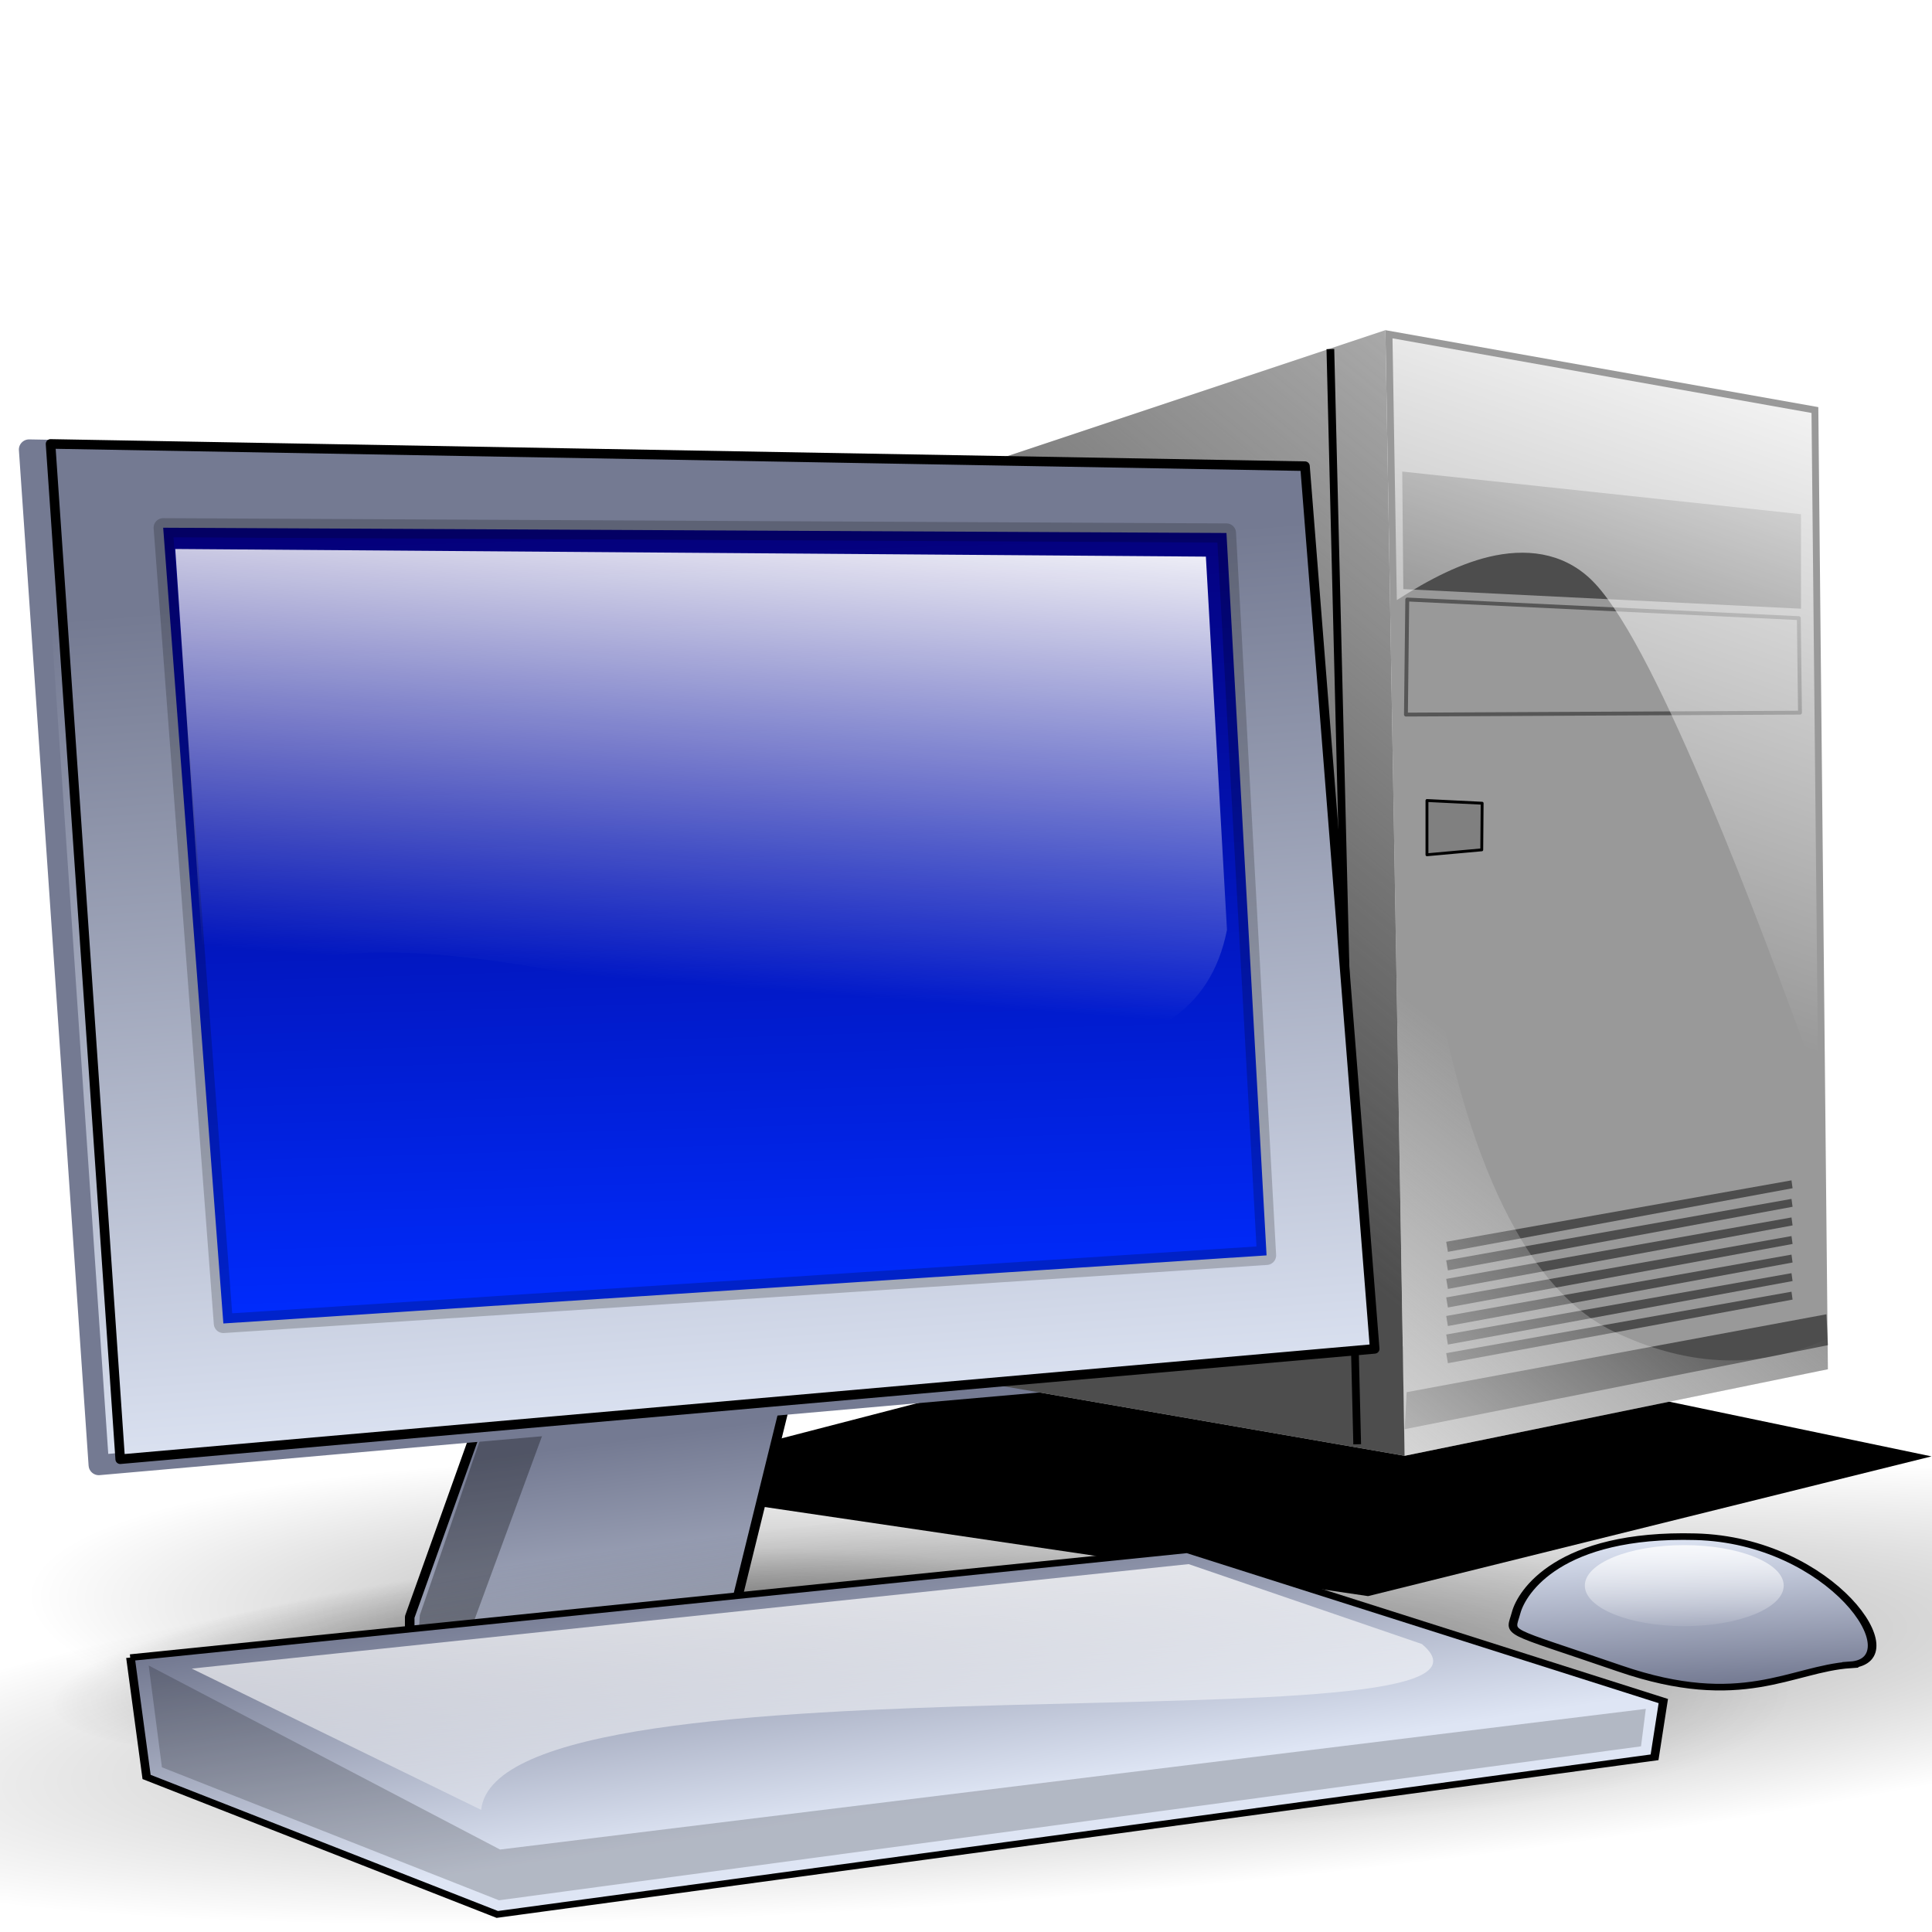<?xml version="1.0" encoding="UTF-8" standalone="no"?>
<!-- Created with Inkscape (http://www.inkscape.org/) -->

<svg
   xmlns:dc="http://purl.org/dc/elements/1.1/"
   xmlns:cc="http://creativecommons.org/ns#"
   xmlns:rdf="http://www.w3.org/1999/02/22-rdf-syntax-ns#"
   xmlns:svg="http://www.w3.org/2000/svg"
   xmlns="http://www.w3.org/2000/svg"
   xmlns:xlink="http://www.w3.org/1999/xlink"
   xmlns:sodipodi="http://sodipodi.sourceforge.net/DTD/sodipodi-0.dtd"
   xmlns:inkscape="http://www.inkscape.org/namespaces/inkscape"
   id="svg2"
   sodipodi:docname="desktop.svg"
   viewBox="0 0 250 250"
   sodipodi:version="0.32"
   version="1.0"
   inkscape:output_extension="org.inkscape.output.svg.inkscape"
   inkscape:version="0.91 r13725">
  <defs
     id="defs4">
    <linearGradient
       id="linearGradient2984">
      <stop
         id="stop2985"
         style="stop-color:#ffffff"
         offset="0" />
      <stop
         id="stop2986"
         style="stop-color:#ffffff;stop-opacity:0"
         offset="1" />
    </linearGradient>
    <linearGradient
       id="linearGradient2979">
      <stop
         id="stop2980"
         style="stop-color:#dee5f4"
         offset="0" />
      <stop
         id="stop2981"
         style="stop-color:#747a92"
         offset="1" />
    </linearGradient>
    <linearGradient
       id="linearGradient3000">
      <stop
         id="stop3001"
         style="stop-color:#000000;stop-opacity:.392"
         offset="0" />
      <stop
         id="stop3002"
         style="stop-color:#000000;stop-opacity:0"
         offset="1" />
    </linearGradient>
    <radialGradient
       id="radialGradient4429"
       xlink:href="#linearGradient3000"
       gradientUnits="userSpaceOnUse"
       cy="1101"
       cx="48.594"
       gradientTransform="matrix(3.585 .202 -.046 .723 35.485 -558.45)"
       r="31.846"
       inkscape:collect="always" />
    <radialGradient
       id="radialGradient4432"
       xlink:href="#linearGradient3000"
       gradientUnits="userSpaceOnUse"
       cy="1101"
       cx="48.594"
       gradientTransform="matrix(1.969 -.244 .169 .347 -171.04 -121.57)"
       r="31.846"
       inkscape:collect="always" />
    <radialGradient
       id="radialGradient4434"
       xlink:href="#linearGradient3000"
       gradientUnits="userSpaceOnUse"
       cy="1017.4"
       cx="75.537"
       gradientTransform="scale(1.907 .524)"
       r="48.549"
       inkscape:collect="always" />
    <linearGradient
       id="linearGradient4436"
       y2="390.88"
       xlink:href="#linearGradient2979"
       gradientUnits="userSpaceOnUse"
       x2="65.911"
       gradientTransform="scale(1.781 .561)"
       y1="438.17"
       x1="95.445"
       inkscape:collect="always" />
    <linearGradient
       id="linearGradient4438"
       y2="522.3"
       xlink:href="#linearGradient2984"
       gradientUnits="userSpaceOnUse"
       x2="87.982"
       gradientTransform="scale(1.965 .509)"
       y1="404.28"
       x1="52.589"
       inkscape:collect="always" />
    <linearGradient
       id="linearGradient4440"
       y2="298.52"
       xlink:href="#linearGradient2979"
       gradientUnits="userSpaceOnUse"
       x2="180.99"
       gradientTransform="matrix(1.337 0 0 .748 -9.701 84.701)"
       y1="270.25"
       x1="177.21"
       inkscape:collect="always" />
    <linearGradient
       id="linearGradient4442"
       y2="716.9"
       xlink:href="#linearGradient2984"
       gradientUnits="userSpaceOnUse"
       x2="129.54"
       gradientTransform="matrix(2.348 0 0 1.252 -70.403 -596.74)"
       y1="704.07"
       x1="129.29"
       inkscape:collect="always" />
    <linearGradient
       id="linearGradient2601"
       y2="155.92"
       xlink:href="#linearGradient2984"
       gradientUnits="userSpaceOnUse"
       x2="48.067"
       gradientTransform="matrix(1.939 0 0 .899 8.594 19.694)"
       y1="85.53"
       x1="59.82"
       inkscape:collect="always" />
    <linearGradient
       id="linearGradient2604"
       y2="437.71"
       xlink:href="#linearGradient2984"
       gradientUnits="userSpaceOnUse"
       x2="39.178"
       gradientTransform="matrix(3.39 0 0 .514 9.039 17.914)"
       y1="462.63"
       x1="44.634"
       inkscape:collect="always" />
    <linearGradient
       id="linearGradient2607"
       y2="77.001"
       gradientUnits="userSpaceOnUse"
       x2="48.997"
       gradientTransform="matrix(1.554 0 0 1.123 9.039 17.914)"
       y1="167.86"
       x1="52.874"
       inkscape:collect="always">
      <stop
         id="stop2992"
         style="stop-color:#002cff"
         offset="0" />
      <stop
         id="stop2993"
         style="stop-color:#04007b"
         offset="1" />
    </linearGradient>
    <linearGradient
       id="linearGradient2610"
       y2="79.392"
       xlink:href="#linearGradient2979"
       gradientUnits="userSpaceOnUse"
       x2="69.298"
       gradientTransform="matrix(1.508 0 0 1.157 9.039 17.914)"
       y1="176.59"
       x1="79.26"
       inkscape:collect="always" />
    <linearGradient
       id="linearGradient2613"
       y2="79.392"
       xlink:href="#linearGradient2979"
       gradientUnits="userSpaceOnUse"
       x2="69.298"
       gradientTransform="matrix(1.508 0 0 1.157 6.256 18.649)"
       y1="176.59"
       x1="79.26"
       inkscape:collect="always" />
    <linearGradient
       id="linearGradient2615"
       y2="100.41"
       xlink:href="#linearGradient2979"
       gradientUnits="userSpaceOnUse"
       x2="99.187"
       gradientTransform="matrix(1.508 0 0 1.157 9.039 17.914)"
       y1="65.556"
       x1="131.51"
       inkscape:collect="always" />
    <linearGradient
       id="linearGradient2619"
       y2="172.33"
       xlink:href="#linearGradient2979"
       gradientUnits="userSpaceOnUse"
       x2="79.454"
       gradientTransform="matrix(1.484 0 0 1.175 9.039 17.914)"
       y1="210.66"
       x1="85.998"
       inkscape:collect="always" />
    <linearGradient
       id="linearGradient3399"
       y2="127.67"
       gradientUnits="userSpaceOnUse"
       x2="209.45"
       y1="42.719"
       x1="238.73"
       inkscape:collect="always">
      <stop
         id="stop3391"
         style="stop-color:#ffffff"
         offset="0" />
      <stop
         id="stop3393"
         style="stop-color:#ffffff;stop-opacity:0"
         offset="1" />
    </linearGradient>
    <linearGradient
       id="linearGradient3420"
       y2="156.32"
       gradientUnits="userSpaceOnUse"
       x2="216.28"
       y1="214.19"
       x1="170.03"
       inkscape:collect="always">
      <stop
         id="stop3416"
         style="stop-color:#f9f9f9"
         offset="0" />
      <stop
         id="stop3418"
         style="stop-color:#f9f9f9;stop-opacity:0"
         offset="1" />
    </linearGradient>
    <linearGradient
       id="linearGradient3430"
       y2="42.723"
       gradientUnits="userSpaceOnUse"
       x2="196.07"
       y1="125.51"
       x1="127.91"
       inkscape:collect="always">
      <stop
         id="stop3426"
         style="stop-color:#4d4d4d"
         offset="0" />
      <stop
         id="stop3428"
         style="stop-color:#4d4d4d;stop-opacity:0"
         offset="1" />
    </linearGradient>
    <filter
       id="filter3638"
       height="2.069"
       width="1.226"
       y="-.534"
       x="-.113"
       inkscape:collect="always">
      <feGaussianBlur
         id="feGaussianBlur3640"
         stdDeviation="8.085"
         inkscape:collect="always" />
    </filter>
  </defs>
  <sodipodi:namedview
     id="base"
     bordercolor="#666666"
     inkscape:pageshadow="2"
     guidetolerance="10"
     pagecolor="#ffffff"
     gridtolerance="10000"
     inkscape:window-height="1005"
     inkscape:zoom="1.6065466"
     objecttolerance="10"
     showgrid="false"
     borderopacity="1.0"
     inkscape:current-layer="g2669"
     inkscape:cx="127.20214"
     inkscape:cy="160.61095"
     inkscape:window-y="-9"
     inkscape:window-x="-9"
     inkscape:window-width="1920"
     inkscape:pageopacity="0.0"
     inkscape:document-units="px"
     inkscape:window-maximized="1" />
  <g
     id="layer1"
     inkscape:label="Layer 1"
     inkscape:groupmode="layer"
     transform="translate(-2.175 -24.188)">
    <g
       id="g2669"
       transform="translate(-39.166 -10.585)">
      <path
         id="path3434"
         sodipodi:nodetypes="ccccc"
         style="filter:url(#filter3638);fill-rule:evenodd;fill:#000000"
         d="m218.37 241.31l-98.53-14.55 84-21.77 87.44 18.24-72.91 18.08z" />
      <path
         id="rect2588"
         sodipodi:nodetypes="ccccc"
         style="fill-rule:evenodd;fill:#999999"
         d="m220.61 77.495l56.02 9.959 1.24 124.5-54.77 11.2-2.49-145.66z" />
      <path
         id="path2591"
         sodipodi:nodetypes="ccccc"
         style="fill-rule:evenodd;fill:#b3b3b3"
         transform="translate(41.341 34.772)"
         d="m179.27 42.723l-98.974 32.99-6.224 93.987 107.69 18.68-2.49-145.66z" />
      <g
         id="g3409"
         transform="matrix(.203 0 0 .188 45.852 34.768)" />
      <path
         id="path2998"
         style="fill-rule:evenodd;fill:url(#radialGradient4432)"
         d="m173.93 240.72c2.99 6.1-22.67 14.53-57.31 18.82-34.642 4.3-65.137 2.83-68.11-3.27-2.988-6.1 22.674-14.53 57.31-18.83 34.64-4.29 65.14-2.82 68.11 3.28z" />
      <path
         id="path3009"
         style="fill-rule:evenodd;fill:url(#radialGradient4429)"
         d="m272.96 253.79c-0.8 12.71-52.59 20.14-115.66 16.59-63.066-3.56-113.53-16.75-112.7-29.47 0.798-12.72 52.582-20.14 115.65-16.59 63.07 3.56 113.53 16.75 112.71 29.47z" />
      <path
         id="path354"
         style="stroke-linejoin:round;fill-rule:evenodd;stroke:#000000;stroke-width:1.238;fill:url(#linearGradient2619)"
         d="m111.12 197.12l-16.762 46.89v7.14l36.072 14.28 54.11-4.45v-7.14l-48.2-10.55 12.13-49.25-37.35 3.08z" />
      <path
         id="path355"
         style="fill-rule:evenodd;fill:#000000;fill-opacity:.311"
         d="m111.12 198.8l7.72 1.8-16.81 45.69 26.81 9.72 0.46 7.55-34.089-12.95 0.455-6.84 15.454-44.97z" />
      <path
         id="path1828"
         style="stroke-linejoin:round;fill-rule:evenodd;stroke:url(#linearGradient2615);stroke-width:2.641;fill:url(#linearGradient2613)"
         d="m45.103 92.951l162.33 2.879 9.01 114.23-162.32 14.28-9.017-131.39z" />
      <path
         id="path3422"
         style="fill-rule:evenodd;fill:url(#linearGradient3430)"
         sodipodi:nodetypes="ccccc"
         transform="translate(41.341 34.772)"
         d="m179.27 42.723l-98.974 32.99-6.224 93.987 107.69 18.68-2.49-145.66z" />
      <path
         id="path2597"
         sodipodi:nodetypes="cc"
         style="stroke:#000000;stroke-width:1px;fill:none"
         transform="translate(41.341 34.772)"
         d="m172.15 45.169l3.47 141.72" />
      <path
         id="path356"
         style="stroke-linejoin:round;fill-rule:evenodd;stroke:#000000;stroke-width:1.238;fill:url(#linearGradient2610)"
         d="m47.886 92.217l162.32 2.878 9.02 114.22-162.33 14.28-9.014-131.38z" />
      <path
         id="path357"
         style="stroke-linejoin:round;stroke-opacity:.196;fill-rule:evenodd;stroke:#000000;stroke-linecap:round;stroke-width:2.476;fill:url(#linearGradient2607)"
         d="m62.456 103.06l7.788 102.97 134.99-8.81-5.19-93.48-137.58-0.68z" />
      <path
         id="path361"
         style="fill-rule:evenodd;fill:url(#linearGradient2604)"
         d="m104.3 246.29l29.54-1.44 41.61 8.8-43.9 2-27.25-9.36z" />
      <g
         id="g1942"
         transform="matrix(1.192 0 0 .911 -18.457 -27.494)">
        <g
           id="g2702">
          <path
             id="path3228"
             style="fill-rule:evenodd;fill:url(#radialGradient4434)"
             transform="matrix(1.607 -.181 .108 1.106 -118.89 -254.59)"
             d="m236.66 533.45c0 14.06-41.46 25.46-92.6 25.46-51.134 0-92.589-11.4-92.589-25.46 0-14.05 41.455-25.45 92.589-25.45 51.14 0 92.6 11.4 92.6 25.45z" />
          <path
             id="path3010"
             style="fill-rule:evenodd;stroke:#000000;stroke-width:.938;fill:url(#linearGradient4436)"
             transform="translate(0,75)"
             d="m64.332 228.8l1.746 16.95 38.072 19.53 125.63-22.32 0.95-7.99-51.67-21.49-114.73 15.32z" />
          <path
             id="path3013"
             style="fill-rule:evenodd;fill:#000000;fill-opacity:.196"
             transform="translate(0,75)"
             d="m66.308 229.92l1.437 14.46 36.585 18.89 123.98-21.87 0.52-5.32-124.38 19.98-38.142-26.14z" />
          <path
             id="path3014"
             style="fill-rule:evenodd;fill:url(#linearGradient4438)"
             transform="translate(0,75)"
             d="m70.98 230.36l31.42 20.07c1.89-23.85 116.37-8 102.12-23.56l-25.32-11.35-108.22 14.84z" />
          <path
             id="path3135"
             style="fill-rule:evenodd;stroke:#000000;stroke-width:.938;fill:url(#linearGradient4440)"
             d="m251.04 304.83c-6.45 0.57-11.75 6.5-25.05 0.51-12.96-5.84-11.9-4.66-11.23-7.95 0.6-2.88 4.6-11.28 19.47-10.76 14.8 0.5 23.67 17.59 16.81 18.2z" />
          <path
             id="path3233"
             style="fill-rule:evenodd;fill:url(#linearGradient4442)"
             d="m243.8 293.57c0 3.18-4.84 5.76-10.8 5.76s-10.79-2.58-10.79-5.76 4.83-5.75 10.79-5.75 10.8 2.57 10.8 5.75z" />
        </g>
      </g>
      <path
         id="path4286"
         sodipodi:nodetypes="ccccc"
         style="fill-rule:evenodd;fill:url(#linearGradient2601)"
         d="m64.018 105.81l4.193 61.87c18.625-32.39 123.35 30.68 131.9-12.58l-2.73-48.3-133.36-0.99z" />
      <path
         id="path2593"
         sodipodi:nodetypes="ccccc"
         style="fill-rule:evenodd;fill:#4d4d4d"
         d="m222.79 95.792l51.6 5.518v12.23l-51.46-2.54-0.14-15.208z" />
      <path
         id="path3685"
         sodipodi:nodetypes="ccccc"
         style="stroke-linejoin:round;stroke-opacity:.439;stroke:#000000;stroke-linecap:round;stroke-width:.5;fill:none"
         d="m223.44 112.35l50.67 2.41 0.15 12.23-50.99 0.25 0.17-14.89z" />
      <path
         id="path3397"
         style="fill-rule:evenodd;fill:url(#linearGradient3399)"
         sodipodi:type="inkscape:offset"
         d="m180.19 43.781l0.56 33.875c4.1-2.645 8.47-4.935 12.75-5.781 4.74-0.936 9.42-0.122 12.94 3.687 4.15 4.501 9.32 15.16 14.78 28.128 4.83 11.46 9.71 24.55 14.06 36.62l-0.87-86.872-54.22-9.657z"
         inkscape:original="M 179.28125 42.71875 L 179.90625 79.15625 C 188.70907 73.18684 199.17914 69.003962 205.78125 76.15625 C 213.62311 84.65161 226.79268 118.91342 236.21875 145.40625 L 235.28125 52.6875 L 179.28125 42.71875 z "
         transform="translate(41.341 34.772)"
         inkscape:radius="-0.88016665" />
      <path
         id="path2595"
         sodipodi:nodetypes="ccccc"
         style="fill-rule:evenodd;fill:#4d4d4d"
         d="m223.36 214.92l54.32-10.08 0.19 4-54.77 10.87 0.26-4.79z" />
      <path
         id="path3662"
         sodipodi:nodetypes="ccccc"
         style="fill-rule:evenodd;fill:#4d4d4d"
         d="m228.48 209.87l44.68-7.95 0.14 1.02-44.6 8.23-0.22-1.3z" />
      <path
         id="path3664"
         sodipodi:nodetypes="ccccc"
         style="fill-rule:evenodd;fill:#4d4d4d"
         d="m228.48 207.46l44.68-7.94 0.14 1.02-44.6 8.22-0.22-1.3z" />
      <path
         id="path3666"
         sodipodi:nodetypes="ccccc"
         style="fill-rule:evenodd;fill:#4d4d4d"
         d="m228.48 202.66l44.68-7.94 0.14 1.02-44.6 8.22-0.22-1.3z" />
      <path
         id="path3668"
         sodipodi:nodetypes="ccccc"
         style="fill-rule:evenodd;fill:#4d4d4d"
         d="m228.48 197.86l44.68-7.95 0.14 1.02-44.6 8.23-0.22-1.3z" />
      <path
         id="path3672"
         sodipodi:nodetypes="ccccc"
         style="fill-rule:evenodd;fill:#4d4d4d"
         d="m228.48 205.06l44.68-7.94 0.14 1.02-44.6 8.22-0.22-1.3z" />
      <path
         id="path3674"
         sodipodi:nodetypes="ccccc"
         style="fill-rule:evenodd;fill:#4d4d4d"
         d="m228.48 200.26l44.68-7.95 0.14 1.03-44.6 8.22-0.22-1.3z" />
      <path
         id="path3676"
         sodipodi:nodetypes="ccccc"
         style="fill-rule:evenodd;fill:#4d4d4d"
         d="m228.48 195.46l44.68-7.95 0.14 1.02-44.6 8.23-0.22-1.3z" />
      <path
         id="path3401"
         style="fill-rule:evenodd;fill:url(#linearGradient3420)"
         d="m179.94 81.562l1.81 106.82 54.78-11.19-0.03-4c-7.03 3.33-16.34 4.55-27.66-0.88-27.51-13.2-27.06-89.341-27.06-89.341l-1.84-1.407z"
         transform="translate(41.341 34.772)" />
      <path
         id="rect3682"
         sodipodi:nodetypes="ccccc"
         style="stroke-linejoin:round;fill-rule:evenodd;stroke:#000000;stroke-linecap:round;stroke-width:.373;fill:#808080"
         d="m225.99 138.36l7.14 0.35-0.05 6.03-7.09 0.64v-7.02z" />
    </g>
  </g>
</svg>
